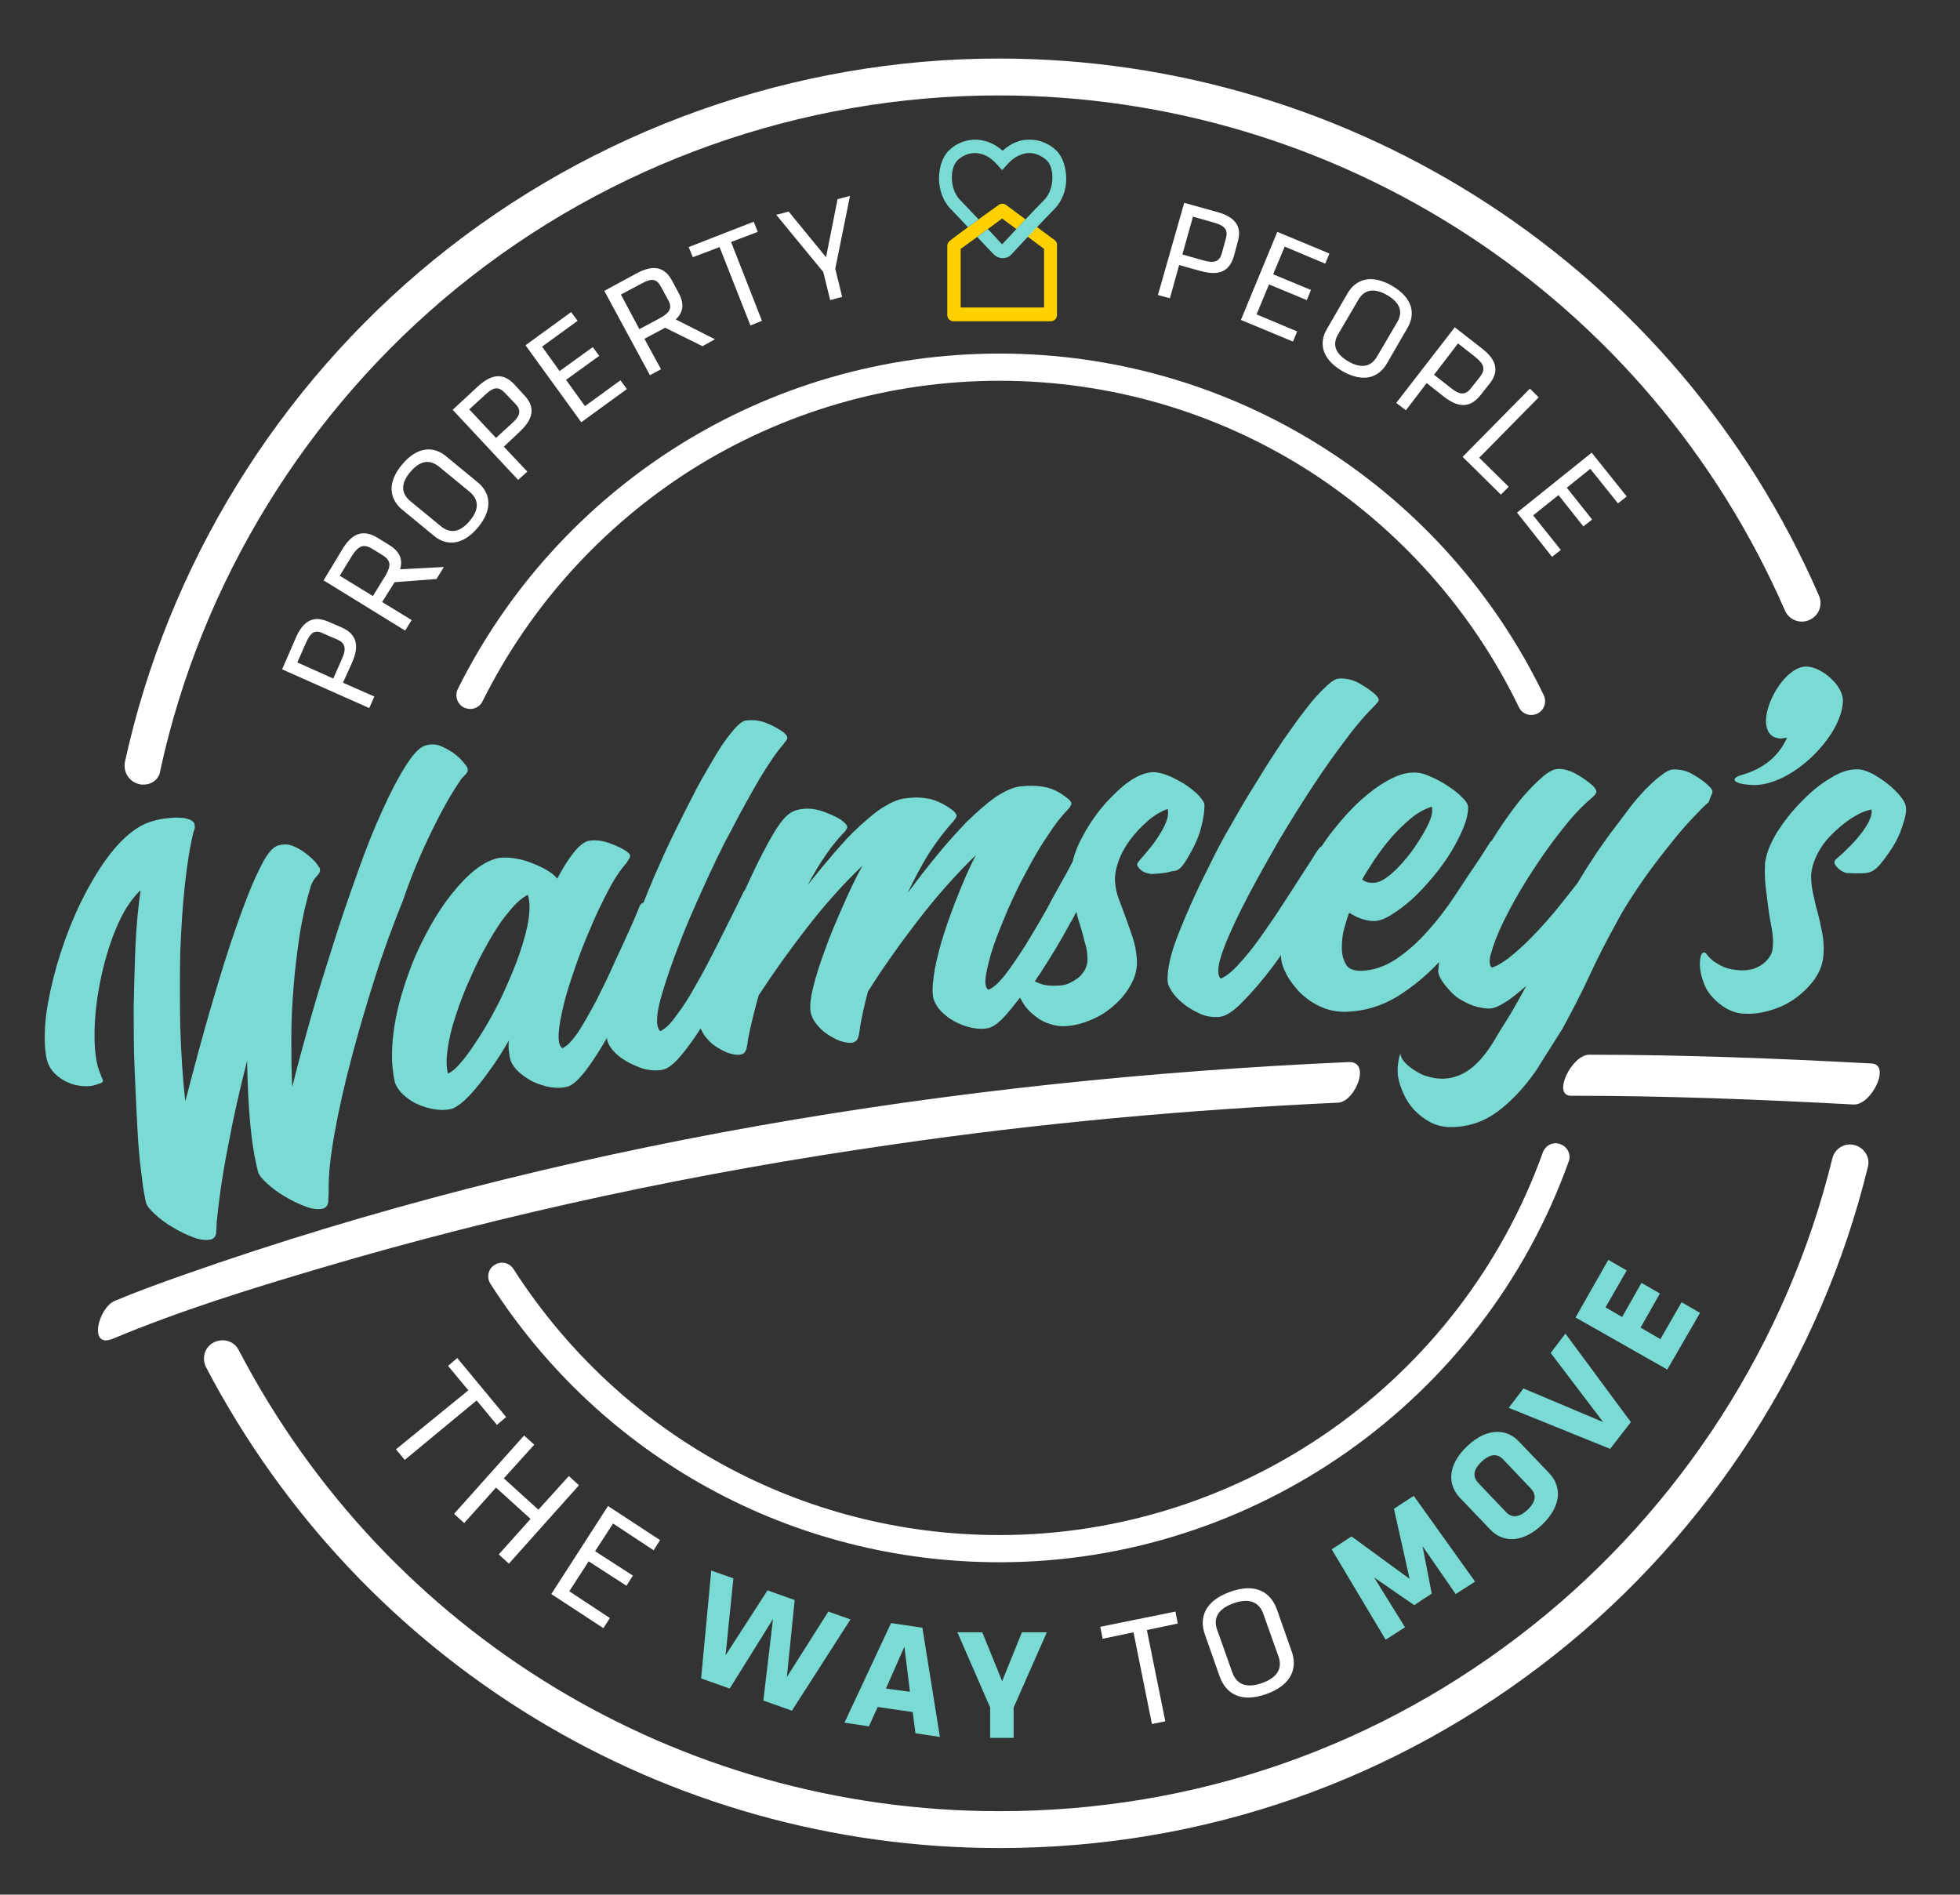 <svg xmlns="http://www.w3.org/2000/svg" id="Layer_1_copy" x="0" y="0" viewBox="0 0 425.2 411" style="enable-background:new 0 0 425.2 411" xml:space="preserve"><rect x="0" y="0" width="425.2" height="411" fill="#333333" stroke="none"/><style>.st0{fill:#fff}.st1{fill:#7adbd4}</style><path class="st0" d="M216.8 400.9c-72.5 0-138.4-40-172.1-104.3-1-2-.3-4.4 1.7-5.4s4.4-.3 5.4 1.7c32.2 61.7 95.4 100 165 100 42.5 0 82.5-13.9 115.7-40.3 32.2-25.6 55.3-61.6 65-101.3.5-2.1 2.7-3.5 4.8-2.9 2.1.5 3.5 2.7 2.9 4.8-10.1 41.4-34.2 79-67.8 105.7-34.6 27.4-76.3 42-120.6 42zM31.1 170.2c-.3 0-.6 0-.9-.1-2.2-.5-3.5-2.6-3.1-4.8 9.3-42.6 33.1-81.3 67.1-109 34.5-28.1 78-43.6 122.5-43.6 77.2 0 147.1 45.7 177.9 116.5.9 2 0 4.4-2.1 5.3-2 .9-4.4 0-5.3-2.1-29.6-67.9-96.6-111.7-170.6-111.7-42.7 0-84.4 14.8-117.5 41.8C66.5 89.1 43.7 126.2 34.8 167c-.2 2-1.8 3.2-3.7 3.2z"></path><path class="st0" d="M216.8 338.9c-44.9 0-86.2-22.6-110.4-60.4-.9-1.4-.5-3.3.9-4.1 1.4-.9 3.2-.5 4.1.9C134.6 311.4 174 333 216.8 333c52.8 0 100.1-33.4 117.9-83 .6-1.6 2.3-2.4 3.8-1.8 1.6.6 2.4 2.3 1.8 3.8-18.6 51.9-68.2 86.9-123.5 86.9zM332.2 155.1c-1.1 0-2.2-.6-2.7-1.7-10.1-20.9-25.8-38.5-45.3-51.1-20.1-12.9-43.4-19.7-67.4-19.7-23.7 0-46.8 6.7-66.8 19.3-19.4 12.3-35.1 29.7-45.3 50.2-.7 1.5-2.5 2.1-4 1.4-1.5-.7-2.1-2.5-1.4-4 10.7-21.5 27.1-39.7 47.5-52.6 20.9-13.2 45.1-20.2 70-20.2 25.1 0 49.5 7.1 70.6 20.6 20.5 13.1 36.9 31.6 47.5 53.5.7 1.5.1 3.3-1.4 4-.4.2-.9.3-1.3.3z"></path><path class="st1" d="M399.8 152.1c-.2 7.5-11 18.4-19.5 18.2-2.3-.1-4-.5-4-1.2 0-.3.5-.7 1.6-1 4.8-1.4 8-4.1 9.8-8.1-.5.1-1 .2-1.4.2-2.3-.1-3.2-1.7-3.2-3.9.1-4.6 4.6-11.8 8.8-11.7 3.1 0 8 4 7.9 7.5zM93.6 180.4c2.2-4.5 4.2-8.1 6.2-11 .2-.4.6-.8 1.1-1.3s.7-.9.5-1.5c-.1-.3-.4-.7-1-1.4s-1.3-1.3-2.1-1.9c-.9-.6-1.8-1.1-2.8-1.5s-2.1-.4-3.1-.1c-1.3.3-2.7 1.8-4.3 4.3-1.6 2.5-3.3 5.7-5.1 9.7-1.8 3.9-3.6 8.4-5.4 13.5-1.8 5-3.6 10.2-5.3 15.6-1.7 5.4-3.4 10.7-4.9 16.1-1.5 5.3-2.9 10.3-4 14.9-.2-3.4-.2-7-.2-10.7s.2-7.5.5-11.2c.3-3.8.8-7.5 1.3-11.1.6-3.7 1.4-7.2 2.4-10.5.3-.9.7-1.6 1.3-2.2.6-.6.8-1.1.7-1.7-.1-.2-.4-.6-.9-1.3-.6-.7-1.3-1.3-2.2-2-.9-.7-1.8-1.2-2.8-1.6s-2.1-.4-3.1-.1c-1.3.3-2.7 2.1-4.2 5.3-1.6 3.2-3.2 7.4-5 12.5s-3.6 11-5.5 17.5-3.7 13.3-5.5 20.2c-.6-5.2-.9-10.5-1.1-16.1-.1-5.5-.1-10.9 0-16.1.2-5.2.5-10.1 1-14.7s1.1-8.4 1.9-11.6c.3-.6.3-1.1.2-1.6-.1-.4-.4-.7-1-1-.6-.2-1.3-.4-2.1-.4-.8-.1-1.8 0-2.8.1s-2.1.3-3.1.6c-2.3.6-4.6 2.1-6.8 4.3-2.2 2.2-4.2 5-6.1 8.2-1.9 3.2-3.6 6.7-5.1 10.4-1.5 3.8-2.7 7.5-3.6 11.1-.9 3.7-1.6 7.1-1.8 10.2s-.1 5.8.4 7.7c.3 1.1.9 2.1 1.7 2.9s1.7 1.4 2.8 1.9 2.1.7 3.2.8c1.1.1 2.1 0 3-.3.2-.1.5-.2.9-.3.4-.2.6-.4.5-.7 0-.1-.1-.3-.2-.5s-.2-.4-.3-.8c-.9-2-1.3-4.8-1.3-8.4s.4-7.5 1.2-11.5 1.9-7.9 3.4-11.5c1.5-3.7 3.3-6.5 5.4-8.5-.5 3.5-.9 7.4-1.1 11.8-.2 4.4-.3 8.9-.4 13.5 0 4.6 0 9.2.2 13.7.2 4.6.4 8.8.6 12.6.2 3.9.5 7.2.9 10.1.3 2.9.7 4.9 1 6.2.2.6.8 1.4 1.9 2.4 1.1 1 2.4 2 3.8 2.8 1.5.9 2.9 1.6 4.5 2.2 1.5.6 2.8.7 3.8.5.7-.2 1.1-.7 1.2-1.4 0-.8.1-1.5.1-2.3.5-5.1 1.3-10.7 2.5-16.7 1.1-6 2.5-12.1 4.1-18.4.1 5.1.3 9.8.7 13.9.4 4.2 1 7.6 1.7 10.3.2.6.8 1.4 1.9 2.4s2.4 2 3.8 2.8c1.5.9 2.9 1.6 4.5 2.2 1.5.6 2.8.7 3.8.5.7-.2 1.1-.7 1.2-1.4 0-.8.1-1.5.1-2.3-.1-3.5.4-7.8 1.3-12.8s2.1-10.3 3.6-16 3.2-11.5 5.1-17.5 4-11.6 6.2-17.1c1.8-5.3 3.9-10.2 6.1-14.7zM256.9 187.3c1.8-2.8 3-5.3 3.6-7.5s.8-3.9.8-5.1c0-.6-.5-1.3-1.3-2.2-.8-.8-1.8-1.6-3-2.4-1.2-.7-2.4-1.4-3.7-1.9-1.3-.5-2.4-.7-3.2-.7-1.9.1-3.8 1-5.8 2.5-2 1.6-3.9 3.5-5.7 5.7-1.8 2.3-3.2 4.6-4.4 7-.7 1.5-1.2 2.9-1.5 4.2-.3.5-.6 1.2-1 1.9-1.4 2.6-3 5.3-4.5 8.2-1.6 2.9-3.2 5.5-4.7 8-1.6 2.5-3 4.6-4.4 6.4s-2.6 2.9-3.7 3.3c-.6-.4-.8-1.5-.5-3.2s.8-3.8 1.6-6.2c.8-2.4 1.9-5 3.1-7.9 1.3-2.9 2.6-5.7 4.1-8.4 1.5-2.8 2.9-5.3 4.5-7.6 1.5-2.3 2.9-4.2 4.3-5.6.5-.5.8-1 .9-1.3s-.1-.8-.8-1.3c-1.7-1.4-3.4-2.2-5.1-2.5s-3.4-.3-5.2-.1c-1.6.2-3.3 1-5.3 2.3-2 1.4-4 3.2-6.2 5.3-2.1 2.2-4.3 4.6-6.5 7.3s-4.3 5.4-6.4 8.2c1.5-3.1 3-6 4.7-8.7 1.7-2.6 3.4-4.8 5-6.6.5-.5.8-1 .9-1.3s-.2-.8-.8-1.3c-1.7-1.3-3.4-2.1-5-2.5-1.6-.3-3.4-.4-5.3-.1-1.4.1-2.9.8-4.6 1.8s-3.4 2.5-5.3 4.2-3.7 3.7-5.6 5.9c-1.9 2.2-3.8 4.5-5.7 6.9 2.6-4.8 5.1-8.5 7.6-11.1.7-.7 1-1.2 1-1.5s-.3-.7-.9-1.2c-.8-.7-2.1-1.3-3.9-2s-3.4-.9-5-.7c-.8.1-1.6.3-2.3.7-.7.4-1.6 1.2-2.6 2.6s-2.2 3.5-3.6 6.2c-1.1 2.1-2.4 4.8-3.9 8.1-.1.1-.3.3-.4.6-.3.6-.8 1.7-1.6 3.3l-4.2 8.4c-1.5 2.9-2.9 5.7-4.4 8.2-1.4 2.6-2.8 4.8-4.2 6.6-1.3 1.9-2.5 3-3.6 3.5-.3-.4-.5-.8-.6-1.4-.2-1.4.1-3.6 1-6.6.9-3.1 2.1-6.6 3.6-10.5 1.5-4 3.3-8.1 5.3-12.5s4-8.7 6.2-12.7c2.1-4.1 4.2-7.8 6.1-11.1 2-3.3 3.7-5.8 5.2-7.5.2-.3.4-.6.6-.8s.2-.5.2-.7c-.1-.3-.4-.7-.9-1.1-.9-.6-2-1.3-3.5-1.9-1.5-.6-3-.8-4.6-.6-.7.1-1.6.8-2.7 2.1s-2.4 3-3.7 5.2c-1.3 2.2-2.8 4.7-4.3 7.5-1.5 2.9-3 5.9-4.6 9.1s-3.1 6.6-4.6 10c-.8 1.9-1.6 3.8-2.3 5.6-.4.1-.7.4-.9.9-.2.6-.7 1.7-1.4 3.4-1.2 2.7-2.5 5.5-3.9 8.5-1.3 3-2.7 5.8-4 8.4-1.4 2.6-2.7 4.9-3.9 6.8-1.3 1.9-2.4 3.1-3.5 3.6-.6-.4-.9-1.4-.8-3.2.1-1.7.5-3.8 1.1-6.3s1.5-5.2 2.5-8.1c1-3 2.2-5.9 3.4-8.7 1.2-2.9 2.5-5.5 3.8-8s2.6-4.4 3.9-5.9c.4-.6.7-1 .8-1.4.1-.3-.2-.7-.9-1.2-1.1-.7-2.4-1.3-3.9-1.8s-2.9-.6-4.2-.4c-.9.2-2 1-3.2 2.5s-2.4 3.4-3.6 5.7c-.5-.6-1.2-1.2-2.2-1.8-1-.6-2.1-1.1-3.4-1.6-1.2-.5-2.4-.8-3.7-1-1.2-.2-2.3-.2-3.3-.1-1.7.3-3.4 1.2-5.1 2.5s-3.4 3.1-5.1 5.2-3.3 4.5-4.8 7.2-2.9 5.5-4 8.4c-1.7 4.4-3 8.7-3.7 13s-.8 8.3 0 12.1c.1.7.6 1.5 1.3 2.4.8.8 1.7 1.6 2.8 2.2 1.1.6 2.4 1.1 3.8 1.4s2.8.4 4.2.1c.7-.1 1.5-.6 2.5-1.4s2-1.9 3.1-3.2c1.1-1.3 2.3-2.9 3.5-4.6s2.4-3.6 3.6-5.7c-.1.8-.1 1.5 0 2.2s.1 1.3.3 1.8c.1.7.6 1.5 1.3 2.3.7.8 1.7 1.5 2.8 2.2 1.1.7 2.4 1.1 3.8 1.5 1.4.3 2.8.4 4.2.1 1.3-.2 2.8-1.6 4.6-4 1.4-1.9 2.8-4.1 4.3-6.7v.4c.1.7.5 1.4 1.2 2.3.7.8 1.6 1.6 2.8 2.3 1.1.7 2.4 1.2 3.7 1.7 1.4.4 2.8.5 4.2.3 1.3-.2 2.9-1.5 4.7-3.8 1.2-1.5 2.4-3.2 3.7-5.2.2.5.5 1 .8 1.5.7.9 1.4 1.7 2.3 2.3.9.6 1.8 1.1 2.8 1.5 1 .3 1.8.5 2.6.4.8-.1 1.2-.5 1.4-1.2.2-.7.3-1.5.4-2.3.3-1.4.6-2.9 1-4.5s.8-3.2 1.3-4.9c3.2-4.9 6.7-9.8 10.5-14.7 3.8-4.9 7.8-9.4 12-13.4-1.6 2.9-3 5.9-4.4 9.1s-2.7 6.2-3.7 9.1c-1.1 2.9-1.9 5.5-2.5 7.8s-.8 4.1-.7 5.3c.1 1 .5 2 1.2 2.9s1.5 1.7 2.4 2.3c.9.6 1.8 1.1 2.8 1.5 1 .3 1.8.5 2.6.4.7-.1 1.2-.5 1.4-1.2.2-.7.3-1.5.4-2.3.4-2.2.9-4.7 1.7-7.6 3.2-5.1 6.9-10.3 10.9-15.5s8.2-9.9 12.5-14.1c-1.4 2.7-2.6 5.5-3.8 8.5-1.2 2.9-2.2 5.8-3.1 8.5-.9 2.8-1.5 5.3-2 7.7-.4 2.4-.6 4.3-.4 5.9.1.8.5 1.6 1.1 2.5.7.9 1.6 1.7 2.6 2.4 1.1.7 2.3 1.3 3.7 1.7 1.4.4 2.8.6 4.2.4 1.3-.1 2.9-1.3 4.8-3.6.8-.9 1.6-2 2.5-3.1.6 1.3 1.4 2.4 2.4 3.3s2.1 1.7 3.4 2.2 2.7.8 4.1.7c1.9-.1 3.7-.6 5.6-1.4s3.6-1.9 5.1-3.3c1.5-1.3 2.7-2.9 3.6-4.6s1.3-3.6 1.1-5.5c-.1-1.5-.4-3-.9-4.5s-1-2.9-1.5-4.3-1-2.7-1.5-4-.7-2.5-.8-3.7c-.1-1.4.2-3 .8-4.6.6-1.7 1.5-3.2 2.6-4.7 1.1-1.4 2.4-2.8 3.8-4s2.8-2 4.2-2.5c.2.6.1 1.4-.1 2.2-.3.9-.7 1.8-1.3 2.8-.6 1-1.3 2.1-2.2 3.2-.9 1.1-1.8 2.2-2.7 3.2-.3.4-.4.7-.2 1 .2.3.4.6.8.9s.8.5 1.2.6c.5.1.8.2 1.1.2 2.1-.1 3.5-.3 4.3-.6 1.3 0 2-.7 2.7-1.7zm-142.2 11.9c-.3 2.2-1 4.7-1.9 7.4-.9 2.7-2.1 5.5-3.4 8.4s-2.8 5.6-4.2 8c-1.5 2.4-2.9 4.6-4.3 6.4s-2.6 3-3.7 3.5c-.4-1.3-.4-3.1-.1-5.3.3-2.2.9-4.7 1.8-7.4s1.9-5.4 3.2-8.2c1.2-2.8 2.6-5.4 4-7.9 1.4-2.4 2.8-4.6 4.3-6.3 1.4-1.8 2.8-3 4.1-3.7.4 1.2.5 2.9.2 5.1zm120.7 11.1c-.4.7-.9 1.4-1.6 1.9s-1.4.9-2.1 1.2c-.7.3-1.5.4-2.1.4-1.4.1-2.7 0-3.6-.3-.6-.2-1.1-.4-1.5-.6.3-.5.6-1 1-1.5 2.2-3.4 4.5-7.1 6.7-11.2.5-.8.9-1.6 1.3-2.4.2.9.4 1.7.7 2.5.4 1.4.8 2.7 1.1 4 .4 1.2.6 2.3.6 3.4.1.9-.1 1.8-.5 2.6zM371.5 171.8c0-.3-.2-.8-.7-1.2-.8-.8-1.8-1.6-3.2-2.4-1.4-.9-2.8-1.3-4.4-1.3-.8 0-1.7.4-2.7 1.2-1.1.8-2.2 1.8-3.5 3.1-1.2 1.3-2.5 2.7-3.8 4.5-1.3 1.7-2.6 3.5-4 5.3-1.3 1.8-2.6 3.6-3.8 5.5-1.2 1.8-2.3 3.6-3.2 5.1-1.7 2.2-3.4 4.3-5.1 6.4-1.8 2.1-3.5 4-5.2 5.7s-3.3 3.1-4.7 4.2c-1.5 1.1-2.7 1.8-3.6 2-.5-.5-.6-1.6-.1-3.2.5-1.7 1.2-3.7 2.3-6s2.4-4.8 4-7.5 3.3-5.3 5.1-7.9 3.6-4.9 5.4-7.1c1.8-2.2 3.5-3.8 5-5.1.6-.5.9-.9 1-1.2.1-.3-.1-.8-.7-1.4-1-.9-2.1-1.7-3.5-2.5s-2.7-1.2-4-1.2c-.9 0-2 .5-3.3 1.6s-2.7 2.5-4.2 4.2-3 3.8-4.6 6.1c-.8 1.2-1.6 2.4-2.4 3.7-.2.1-.4.3-.5.6-.4.5-1 1.6-2 3.1-1.7 2.5-3.5 5.2-5.4 8.1s-3.9 5.5-6.1 7.9c-2.1 2.4-4.4 4.4-6.8 6-2.4 1.6-4.9 2.4-7.5 2.5-1.6 0-2.8-.4-3.3-1.4-.6-1-.9-2.2-.9-3.5 0-1.4.1-2.8.5-4.2s.7-2.6 1.1-3.5c.8.5 1.7 1 2.6 1.3s1.8.5 2.8.5c1.1 0 2.4-.5 3.8-1.4 1.5-.9 2.9-2 4.5-3.4 1.5-1.4 3-3 4.5-4.8s2.8-3.6 3.9-5.4c1.1-1.8 2-3.6 2.7-5.3.7-1.7 1-3.2 1-4.4 0-.5-.4-1.3-1.3-2.1-.8-.9-1.9-1.7-3.1-2.5-1.2-.8-2.5-1.5-3.9-2.1s-2.6-.9-3.7-.8c-1.6 0-3.4.6-5.4 1.7s-3.9 2.5-5.9 4.3c-2 1.8-3.9 3.9-5.8 6.3-1 1.2-1.9 2.5-2.7 3.7-.3.1-.5.4-.8.8-.4.5-1 1.6-2 3.1-1.6 2.5-3.3 5.1-5.1 7.9-1.8 2.8-3.5 5.3-5.2 7.7-1.7 2.4-3.3 4.4-4.9 6.1-1.5 1.7-2.9 2.7-3.9 3.1-.3-.4-.5-.9-.5-1.4-.1-1.4.5-3.5 1.7-6.5 1.2-2.9 2.8-6.3 4.8-10.1s4.2-7.7 6.6-11.9c2.5-4.2 5-8.2 7.5-12s5-7.3 7.3-10.3c2.3-3.1 4.3-5.3 5.9-6.9.3-.3.5-.5.7-.8.2-.2.3-.4.3-.6 0-.3-.3-.7-.8-1.2-.8-.7-1.9-1.5-3.3-2.3-1.4-.8-2.9-1.2-4.5-1.1-.7 0-1.7.6-2.9 1.8-1.3 1.2-2.7 2.7-4.2 4.7-1.6 2-3.2 4.3-5.1 7-1.8 2.7-3.7 5.6-5.5 8.6-1.9 3-3.8 6.2-5.6 9.4-1.9 3.2-3.6 6.5-5.1 9.6-2.7 5.3-4.8 10.1-6.5 14.4s-2.4 7.7-2.3 10.1c0 .7.4 1.5 1 2.4s1.5 1.8 2.5 2.6 2.2 1.5 3.5 2.1 2.7.8 4.2.7c1.3-.1 3-1.1 5.1-3.3 2.1-2.1 4.4-4.8 6.8-8l1.5-2.1v.2c0 1.2.4 2.4 1.1 3.8s1.7 2.7 2.9 4c1.2 1.2 2.7 2.3 4.4 3.1 1.7.8 3.5 1.2 5.5 1.2 4.1-.1 7.8-1.2 11.3-3.3 3.2-2 6.3-4.5 9.1-7.5-.1.6-.1 1.3-.2 1.8 0 .7.3 1.5.9 2.4.6.9 1.4 1.8 2.3 2.7s2.2 1.6 3.5 2.2 2.7.9 4.2 1c1 0 2.1-.4 3.5-1.3 1.4-.8 2.9-2.1 4.7-3.6-1 1.8-1.9 3.5-2.8 5-.9 1.6-1.8 3-2.7 4.4-1.6 2.5-5.3 10.6-12.6 10.7-1 0-1.8-.1-2.6-.3-.8-.2-1.5-.4-2.1-.7 0 0-4.4-2.1-4.5-4.5 0 0-.9 2.4-.5 5.1.2 1.2.6 2.4 1.2 3.7.6 1.3 1.3 2.4 2.3 3.5 1 1 2.1 1.9 3.4 2.6 1.3.7 2.8 1.1 4.5 1.1 3.7 0 7.1-1.1 10.1-3.3 3-2.2 5.8-5.2 8.4-8.9l5.8-9.2c2-3.7 4-7.5 5.8-11.4s3.7-7.6 5.7-11.2c1.5-2.9 3.3-5.7 5.2-8.5s3.8-5.3 5.7-7.7c1.9-2.4 3.6-4.5 5.3-6.3s3-3.2 4-4c.4-1.4.8-1.8.8-2.2zm-73.2 14.5c1.1-1.6 2.3-3.2 3.6-4.7s2.7-2.8 4.1-4 3-2.1 4.6-2.6c.1.2.1.5.1.9 0 .8-.4 2.1-1.3 3.8-.9 1.7-2 3.4-3.3 5.2-1.3 1.7-2.7 3.3-4.2 4.6-1.5 1.3-2.8 2-3.9 2-.4 0-.8 0-1.3-.1-.4-.1-.8-.3-1.2-.6.7-1.3 1.7-2.8 2.8-4.5zM412.4 172.9c-.7-.9-1.6-1.8-2.7-2.7-1.1-.9-2.2-1.6-3.4-2.3-1.2-.6-2.3-1-3.1-1-1.9-.1-3.9.5-6.1 1.9-2.2 1.3-4.3 3-6.3 5.1-2 2-3.7 4.2-5.2 6.5-1.4 2.3-2.3 4.4-2.6 6.3-.1.2-.1.5-.1.9-.1 1.9 0 3.6.2 5.3.2 1.7.4 3.2.6 4.7.2 1.5.5 2.8.7 4.1.2 1.2.3 2.4.2 3.4 0 1-.3 1.9-.8 2.6s-1.1 1.3-1.8 1.7c-.7.4-1.4.8-2.2.9-.8.2-1.5.2-2.2.2-1.4-.1-2.6-.3-3.6-.7-.9-.4-1.7-.9-2.3-1.3-.6-.5-1-.9-1.3-1.3s-.5-.6-.7-.6c-.1 0-.3.1-.5.3-.2.2-.3.7-.4 1.5-.1 1.4.1 2.8.6 4.2.4 1.4 1.1 2.6 2 3.6s1.9 1.9 3.2 2.6c1.2.7 2.6 1.1 4 1.1 1.9.1 3.8-.2 5.7-.8 2-.6 3.8-1.5 5.4-2.7 1.6-1.2 3-2.6 4.1-4.2s1.7-3.4 1.8-5.3c.1-1.5 0-3-.3-4.6-.3-1.5-.6-3-1-4.4s-.7-2.8-1-4.2c-.3-1.4-.4-2.6-.4-3.8.1-1.4.5-2.9 1.3-4.5s1.8-3 3.1-4.3 2.7-2.5 4.2-3.5 3-1.7 4.5-2c.1.6 0 1.4-.4 2.2-.3.8-.9 1.7-1.6 2.7-.7.9-1.5 1.9-2.5 2.9s-2 2-3.1 2.9c-.4.3-.5.6-.4 1 .1.3.3.6.7 1 .3.3.7.6 1.1.8.4.2.8.3 1.1.3 2.1.1 3.5.1 4.4-.1s1.7-.8 2.5-1.7c2.1-2.6 3.6-4.9 4.4-7 .8-2.1 1.3-3.8 1.3-5 0-1-.4-1.8-1.1-2.7z"></path><path class="st0" d="M340.8 237.7c20.5 0 40.9.8 61.3 1.9 3.9.2 8.2-8.7 3.9-8.9-20.4-1.1-40.9-1.9-61.3-1.9-3.8.1-8 8.9-3.9 8.9zM24.5 290.4c14.6-6.1 29.8-10.8 45-15.3 40.6-12 82.1-20.8 124-26.8 32.1-4.7 64.4-7.6 96.8-9.1 3.7-.2 7.3-9.1 2.2-8.8-85.4 3.8-171.8 17.7-252.5 46.1-5.1 1.8-10.1 3.6-15.1 5.7-3.6 1.5-5.8 10.5-.4 8.2z"></path><g><path class="st0" d="m61.2 145.2 3-6.9c1.8-4.1 4.2-4.7 7.1-3.4l2.8 1.2c2.9 1.3 4.1 3.5 2.3 7.6l-2 4.4 6.8 3-1.1 2.5-18.9-8.4zm5.2-5.8-1.9 4.3 7.8 3.5 1.9-4.3c1-2.3.7-3.4-1.1-4.2l-2.8-1.2c-1.9-1-2.9-.4-3.9 1.9zM85.6 126.3l-2.7 4.3 6.4 3.9-1.4 2.3-17.7-10.9 4.1-6.8c2.3-3.8 4.8-4.1 7.5-2.5l2.6 1.6c2.1 1.3 3.1 2.9 2.4 5.3l9.5-.5-1.6 2.6-9.1.7zm-9.2-5.8-2.7 4.4 7.2 4.4 2.7-4.4c1.3-2.2 1.2-3.3-.5-4.4l-2.6-1.6c-1.7-.9-2.7-.5-4.1 1.6zM103.6 104.6c2.7 2.2 3.5 5.7.1 9.8s-7 4-9.6 1.8l-6.8-5.6c-2.7-2.2-3.5-5.7-.1-9.8s7-4 9.6-1.8l6.8 5.6zm-7.9 9.6c2 1.6 4.1 1.3 6.2-1.2s2-4.6 0-6.3l-6.7-5.5c-2-1.6-4.1-1.3-6.2 1.2s-2 4.6 0 6.3l6.7 5.5zM98.2 88.9l5.5-5.1c3.3-3 5.7-2.7 7.9-.4l2.1 2.3c2.2 2.3 2.4 4.8-.9 7.9l-3.5 3.3 5.1 5.4-2 1.8-14.2-15.2zm7.1-3.3-3.5 3.2 5.8 6.2 3.5-3.2c1.9-1.7 2-2.9.6-4.3l-2.1-2.2c-1.4-1.5-2.5-1.4-4.3.3zM114 74.9l9.9-7.2 1.4 1.9-7.7 5.6 3.8 5.3 7.2-5.2 1.4 1.9-7.2 5.2 4.1 5.7 7.7-5.6 1.4 1.9-9.9 7.2L114 74.9zM144.3 71.1l-4.5 2.4 3.6 6.6-2.4 1.3-9.9-18.3 7-3.8c3.9-2.1 6.2-1.2 7.7 1.6l1.4 2.6c1.2 2.2 1.2 4.1-.6 5.8l8.5 4.3-2.7 1.5-8.1-4zm-5.1-9.6-4.5 2.4 4 7.5 4.5-2.4c2.2-1.2 2.7-2.3 1.7-4l-1.4-2.6c-1-2-2.1-2.1-4.3-.9zM156.1 53.6l-5.8 2.2-.9-2.2 14.1-5.5.9 2.2-5.8 2.2 6.7 17.1-2.5 1-6.7-17zM181.7 43.2l2.7-.7-3.2 15.8 1.5 6.1-2.6.7-1.5-6.1-10.2-12.4 2.7-.7 8.1 9.9 2.5-12.6zM256.9 44l7.2 2c4.3 1.2 5.3 3.5 4.4 6.5l-.8 3c-.9 3.1-2.9 4.5-7.2 3.3l-4.7-1.3-2 7.2-2.6-.7 5.7-20zm6.5 4.3-4.6-1.3-2.3 8.2 4.6 1.3c2.5.7 3.5.2 4-1.7l.8-2.9c.6-2-.1-2.9-2.5-3.6zM277.1 50.3l11.3 4.7-.9 2.2-8.8-3.7-2.5 6 8.2 3.4-.9 2.2-8.2-3.4-2.7 6.5 8.8 3.7-.9 2.2-11.3-4.7 7.9-19.1zM300.9 78.8c-1.7 3-5 4.4-9.7 1.7-4.6-2.7-5.1-6.2-3.3-9.2l4.4-7.6c1.7-3 5-4.4 9.7-1.7 4.6 2.7 5.1 6.2 3.3 9.2l-4.4 7.6zm-10.6-6.3c-1.3 2.2-.7 4.2 2.2 5.9 2.8 1.6 4.9 1.2 6.2-1l4.4-7.5c1.3-2.2.7-4.2-2.2-5.9-2.8-1.6-4.9-1.2-6.2 1l-4.4 7.5zM315.6 71l5.9 4.6c3.5 2.7 3.6 5.2 1.6 7.7l-1.9 2.4c-2 2.5-4.4 3.1-7.9.4l-3.8-3L305 89l-2.1-1.6L315.6 71zm4.4 6.4-3.7-2.9-5.2 6.8 3.7 2.9c2 1.6 3.2 1.5 4.4-.1l1.9-2.4c1.2-1.6.9-2.7-1.1-4.3zM320.9 99.3l6.4 6.3-1.7 1.7-8.3-8.2 14.6-14.8 1.9 1.9-12.9 13.1zM345.3 98.2l7.6 9.5-1.9 1.5-6-7.5-5.1 4.1 5.5 6.9-1.9 1.5-5.4-6.8-5.5 4.4 6 7.5-1.9 1.5-7.6-9.6 16.2-13z"></path></g><g><path class="st0" d="m101.6 301.6-4.4-5.3 2-1.7 10.6 12.8-2 1.7-4.4-5.3-15.6 12.9-1.9-2.3 15.7-12.8zM108.2 337.2l6.9-7.7-7.5-6.8-6.9 7.7-2.2-2 15.2-17 2.2 2-6.6 7.3 7.5 6.8 6.6-7.3 2.2 2-15.2 17-2.2-2zM131.9 326.7l11.3 7.4-1.4 2.2-8.8-5.8-3.9 6 8.2 5.3-1.4 2.2-8.2-5.3-4.2 6.5 8.8 5.8-1.4 2.2-11.3-7.4 12.3-19.1z"></path><path class="st1" d="m171.8 371.1-6.2-2.2 2.1-17.7-9.4 15.1-6.2-2.2 2.2-23.4 4.8 1.7-1.7 16.7 9.1-14.1 5.9 2.1-1.7 16.7 9-14.2 4.8 1.7-12.7 19.8zM203.9 376.8l-5.3-.8-.6-4.6-7.6-1.1-1.9 4.2-5.3-.8 10.1-21.6 6.8 1 3.8 23.7zm-11.7-10.5 5.2.7-1.2-9.8-4 9.1zM219.9 370.4v6.6h-5.1v-6.6l-7.1-16.3h5.4l4.3 10.6 4.3-10.6h5.4l-7.2 16.3z"></path><path class="st0" d="m245.9 354.1-6.7 1.4-.5-2.6 16.3-3.3.5 2.6-6.7 1.4 4 19.8-2.9.6-4-19.9zM280.2 358.2c1.3 3.6.1 7.3-5.5 9.3s-8.8-.2-10.1-3.8l-3.2-9.1c-1.3-3.6-.1-7.3 5.5-9.3s8.8.2 10.1 3.8l3.2 9.1zm-12.9 4.5c.9 2.7 3.1 3.6 6.5 2.4s4.5-3.3 3.5-5.9l-3.2-9c-.9-2.7-3.1-3.6-6.5-2.4s-4.5 3.3-3.5 5.9l3.2 9z"></path><path class="st1" d="m298.1 342.2 6.7 10.8-4.2 2.7-11.7-19.6 4.3-2.8 12.6 9.2-3.4-15.2 4.3-2.8 13.3 18.6-4.2 2.7-7.2-10.4 2 10.3-3.8 2.5-8.7-6zM336.1 319.6c2.4 2.5 3.1 6.7-1.6 11.2-4.7 4.4-8.9 3.5-11.2 1l-6.6-6.9c-2.4-2.5-3.1-6.7 1.6-11.2 4.7-4.4 8.9-3.5 11.2-1l6.6 6.9zm-10-3c-1.2-1.3-2.8-1.3-4.7.5s-1.9 3.3-.7 4.6l6 6.3c1.2 1.3 2.8 1.3 4.7-.5s1.9-3.3.7-4.6l-6-6.3zM353.8 308.5l-4.5 5.8-22-8.9 3.2-4.2 17.3 7.3-11.4-15 3.2-4.2 14.2 19.2zM361.7 297.1l-19.9-11.3 7.1-12.5 4 2.3-4.6 8 3.6 2.1 4.2-7.4 4 2.3-4.2 7.4 4.3 2.5 4.6-8 4 2.3-7.1 12.3z"></path></g><path d="m228.8 52.1-3.9-2.9c-.7.7-1.3 1.4-2 2.1l3.6 2.7v12.7h-18.1V54l1.1-.8 2.5-1.8 2.3-1.7 1.2-.9 1.9-1.4 3.1 2.3c.7-.7 1.3-1.4 2-2.1l-4.2-3.1c-.5-.4-1.2-.4-1.7 0l-2.8 2-1.5 1.1-.8.6-3.7 2.7-1.7 1.3c-.4.3-.6.7-.6 1.2v14.9c0 .8.6 1.4 1.4 1.4h21c.8 0 1.4-.6 1.4-1.4V53.4c.1-.5-.1-1-.5-1.3z" style="fill:#ffd100"></path><path class="st1" d="M229.2 32.7c-1.6-1.6-3.9-2.5-6.1-2.4-1.5 0-3.5.5-5.6 2.4-2.1-1.9-4.2-2.3-5.6-2.4-2.3-.1-4.5.8-6.1 2.4-1.4 1.4-2.1 3.7-2.1 6.2.1 2.6 1 4.9 2.6 6.5.7.7 2.1 2.2 3.7 3.9l2.3-1.7c-1.7-1.8-3.2-3.4-4-4.2-2.3-2.3-2.3-6.9-.6-8.6 1-1 2.4-1.6 3.8-1.6h.2c1.7.1 3.2.9 4.6 2.5l1.1 1.2 1.1-1.2c1.4-1.6 3-2.4 4.6-2.5 1.4-.1 2.9.6 4 1.6 1.7 1.7 1.7 6.3-.6 8.6-1.6 1.6-6.8 7.1-9.1 9.6-.7-.7-1.8-2-3.1-3.3l-2.3 1.7c1.6 1.7 3 3.2 3.5 3.7s1.2.9 2 .9 1.5-.3 2-.9c2.2-2.4 7.6-8.1 9.2-9.7 1.6-1.6 2.6-4 2.6-6.5s-.7-4.8-2.1-6.2z"></path></svg>
